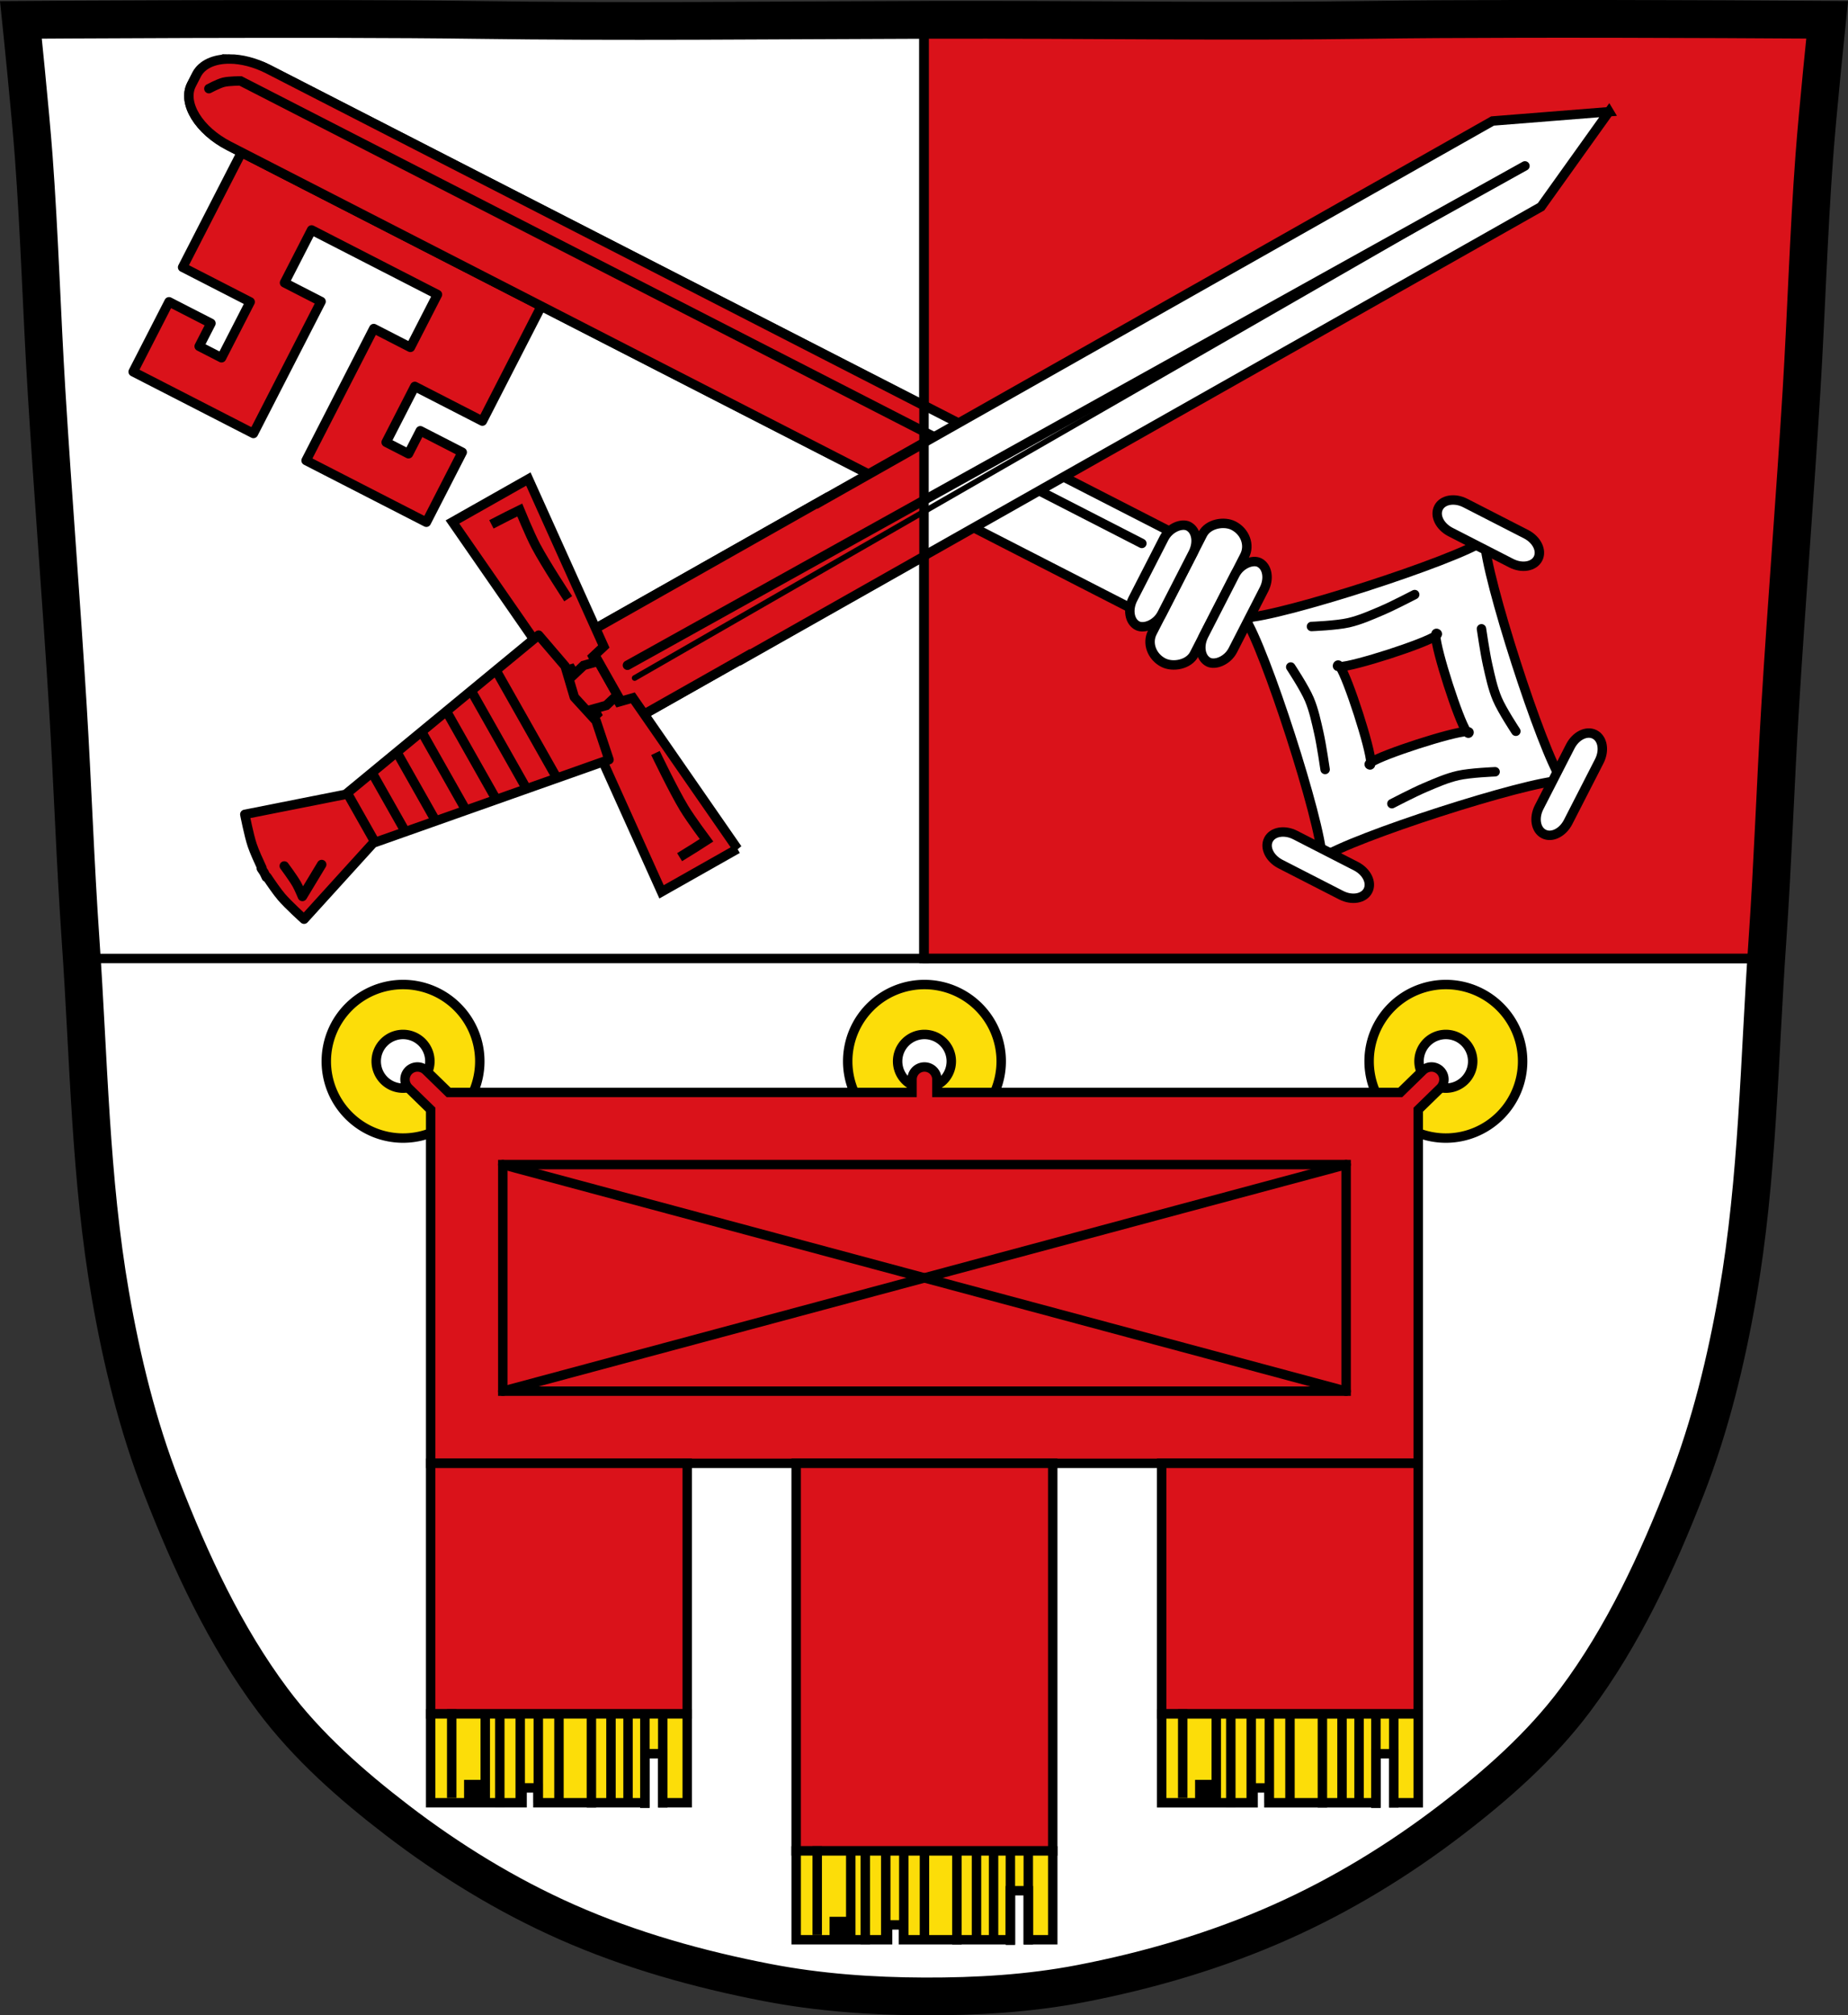 <?xml version="1.0" encoding="UTF-8" standalone="no"?><svg xmlns="http://www.w3.org/2000/svg" xmlns:xlink="http://www.w3.org/1999/xlink" width="979.28" height="1067.6" viewBox="0 0 979.284 1067.603"><rect x="0" y="0" width="979.284" height="1067.603" fill="#333333" stroke="none"/><g transform="translate(211.31 11.761)"><path d="m588.16-1.736c-26.17.053-51.02.198-70.798.478-79.11 1.122-156.7-.214-235.05 0-2.653.007-5.305.036-7.958.043-78.35.214-155.94 1.122-235.05 0-79.11-1.122-239.53 0-239.53 0 0 0 4.995 48.18 6.784 72.32 3.067 41.38 4.256 82.87 6.784 124.29 3.405 55.766 7.902 111.49 11.307 167.25 2.529 41.41 3.91 82.9 6.784 124.29 4.346 62.59 5.02 125.75 15.786 187.56 6.02 34.562 14.418 68.979 27.14 101.67 15.355 39.473 33.473 78.71 58.839 112.63 18.288 24.456 41.648 45.04 65.884 63.62 27.747 21.272 57.962 39.816 89.93 53.968 33.818 14.97 69.917 25.08 106.24 32.09 27.334 5.278 55.35 7.255 83.19 7.349 27.662.094 55.55-1.52 82.71-6.741 36.46-7.01 72.54-17.626 106.46-32.746 31.934-14.235 62.23-32.696 89.98-53.968 24.24-18.58 47.595-39.17 65.884-63.62 25.365-33.919 43.484-73.16 58.839-112.63 12.718-32.695 21.12-67.16 27.14-101.72 10.762-61.814 11.44-124.97 15.786-187.56 2.874-41.39 4.256-82.87 6.784-124.29 3.405-55.766 7.902-111.44 11.307-167.21 2.529-41.41 3.717-82.909 6.784-124.29 1.79-24.14 6.784-72.32 6.784-72.32 0 0-90.24-.636-168.73-.478" fill="#fff"/><g stroke="#000"><g stroke-width="5"><path d="m617.95-1.76c-9.98-.002-19.975.004-29.787.023-26.17.053-51.02.198-70.799.479-79.11 1.122-156.7-.214-235.05 0-1.328.004-2.655.014-3.982.023v497.21h446.3c.195-3.045.392-6.09.604-9.133 2.874-41.39 4.255-82.87 6.783-124.29 3.405-55.766 7.904-111.45 11.309-167.21 2.529-41.41 3.716-82.909 6.783-124.29 1.79-24.14 6.783-72.32 6.783-72.32 0 0-69.09-.486-138.94-.502z" fill="#da121a" stroke-linejoin="round" stroke-linecap="round"/><path d="m278.33-5.493v503.97" fill="none"/></g><g fill="none"><path d="m588.16-1.736c-26.17.053-51.02.198-70.798.478-79.11 1.122-156.7-.214-235.05 0-2.653.007-5.305.036-7.958.043-78.35.214-155.94 1.122-235.05 0-79.11-1.122-239.53 0-239.53 0 0 0 4.995 48.18 6.784 72.32 3.067 41.38 4.256 82.87 6.784 124.29 3.405 55.766 7.902 111.49 11.307 167.25 2.529 41.41 3.91 82.9 6.784 124.29 4.346 62.59 5.02 125.75 15.786 187.56 6.02 34.562 14.418 68.979 27.14 101.67 15.355 39.473 33.473 78.71 58.839 112.63 18.288 24.456 41.648 45.04 65.884 63.62 27.747 21.272 57.962 39.816 89.93 53.968 33.818 14.97 69.917 25.08 106.24 32.09 27.334 5.278 55.35 7.255 83.19 7.349 27.662.094 55.55-1.52 82.71-6.741 36.46-7.01 72.54-17.626 106.46-32.746 31.934-14.235 62.23-32.696 89.98-53.968 24.24-18.58 47.595-39.17 65.884-63.62 25.365-33.919 43.484-73.16 58.839-112.63 12.718-32.695 21.12-67.16 27.14-101.72 10.762-61.814 11.44-124.97 15.786-187.56 2.874-41.39 4.256-82.87 6.784-124.29 3.405-55.766 7.902-111.44 11.307-167.21 2.529-41.41 3.717-82.909 6.784-124.29 1.79-24.14 6.784-72.32 6.784-72.32 0 0-90.24-.636-168.73-.478z" stroke-width="20"/><path d="m730.04 495.98h-903.42" stroke-width="5"/></g><g stroke-width="5"><path d="m-114.53 129.82l35.786 18.358-15.176 29.585-11.845-6.076 6.247-12.178-22.22-11.397-6.247 12.178-12.766 24.886 22.22 11.397 11.845 6.076 29.665 15.217 35.857-69.9-19.38-9.942 14.349-27.972 66.7 34.22-14.349 27.972-19.408-9.956-23.09 45.02-12.766 24.886 29.665 15.217 11.845 6.076 22.22 11.397 12.766-24.886 6.247-12.178-22.22-11.397-6.247 12.178-11.845-6.076 15.176-29.585 35.813 18.371 22.265-43.4 8.972-17.489-46.07-23.634-112.78-57.852-31.24 60.895z" fill="#da121a" stroke-linejoin="round" stroke-linecap="round"/><rect ry="32.49" rx="19.846" y="-82.64" x="-99.37" height="622.21" width="45.642" transform="matrix(.456-.89.89.456 0 0)" fill="#fff"/><path d="m-89.61 19.492c-8.08-.06-14.671 2.747-17.494 8.25l-2.717 5.293c-5.02 9.783 3.834 24.273 19.85 32.488l368.3 188.93v-51.3l-347.47-178.25c-7.01-3.594-14.189-5.374-20.473-5.42z" fill="#da121a"/><g transform="matrix(.456-.89.89.456-1579.57 2769.06)" fill="#fff" stroke-linejoin="round" stroke-linecap="round"><rect width="81.53" height="24.993" x="3067.45" y="645.92" rx="11.514" ry="12.496"/><rect width="59.21" height="17.257" x="3078.61" y="628.66" rx="11.514" ry="8.629"/></g><g stroke-linecap="round"><path d="m393.78 276.11l-477.59-244.99c0 0-6.118-.027-9.06.705-2.736.682-7.753 3.38-7.753 3.38" fill="none"/><g transform="matrix(.456-.89.89.456-1579.57 2769.06)" fill="#fff" stroke-linejoin="round"><path d="m3108.22 682.19c-1.362 0-1.261 1.299 0 3.625 1.254-2.317 1.359-3.625 0-3.625zm-.031 3.656c-9.105 16.735-77.79 85.46-94.5 94.53 16.737 9.106 85.47 77.8 94.53 94.5 9.102-16.73 77.8-85.4 94.53-94.5-16.707-9.07-85.43-77.8-94.53-94.53 0 .005-.029-.005-.031 0zm.031 55.41c.535 0 .482.536 0 1.438 3.527 6.598 31.13 34.2 37.687 37.688.896-.477 1.406-.533 1.406 0 0 .531-.515.473-1.406 0-6.574 3.501-34.16 31.06-37.687 37.656.482.902.535 1.438 0 1.438-.535 0-.482-.536 0-1.438-3.526-6.596-31.11-34.16-37.688-37.656-.891.473-1.437.531-1.437 0 0-.533.542-.477 1.437 0 6.562-3.485 34.16-31.09 37.688-37.688-.482-.902-.535-1.438 0-1.438zm-97.5 38.16c-.462.069-.688.383-.688.969 0 1.359 1.308 1.254 3.625 0-1.325-.718-2.325-1.06-2.937-.969zm194.44 0c-.6.092-1.383.431-2.375.969 2.317 1.254 3.625 1.359 3.625 0 0-.781-.442-1.093-1.25-.969zm-96.94 95.5c-1.261 2.326-1.362 3.656 0 3.656 1.359 0 1.254-1.339 0-3.656z"/><path d="m3009.41 750.75c-4.78 0-8.625 5.152-8.625 11.531v36.16c0 6.379 3.845 11.531 8.625 11.531 4.78 0 8.625-5.152 8.625-11.531v-36.16c0-6.379-3.845-11.531-8.625-11.531zm197.62 0c-4.78 0-8.625 5.152-8.625 11.531v36.16c0 6.379 3.845 11.531 8.625 11.531 4.78 0 8.625-5.152 8.625-11.531v-36.16c0-6.379-3.845-11.531-8.625-11.531z"/><path d="m3137.82 879.17c0-4.78-5.152-8.625-11.531-8.625h-36.16c-6.379 0-11.531 3.845-11.531 8.625 0 4.78 5.152 8.625 11.531 8.625h36.16c6.379 0 11.531-3.845 11.531-8.625z"/><rect width="59.21" height="17.257" x="3078.61" y="670.92" rx="11.514" ry="8.629"/></g></g></g><g transform="matrix(.456-.89.89.456-1579.35 2769.17)" fill="#fff"><path id="0" d="m3059.65 760.25c0 0 10.615-7.535 15.606-11.704 4.767-3.982 9.661-7.922 13.655-12.679 4.233-5.04 10.729-16.581 10.729-16.581" transform="translate(-3.482)" fill="#fff" stroke="#000" stroke-linecap="round" stroke-width="5"/><path id="1" d="m3163.75 760.25c0 0-10.615-7.535-15.606-11.704-4.767-3.982-9.661-7.922-13.655-12.679-4.233-5.04-10.729-16.581-10.729-16.581" transform="translate(-3.482)" fill="#fff" stroke="#000" stroke-linecap="round" stroke-width="5"/><g transform="matrix(1 0 0-1 0 1560.26)"><use height="1067.6" width="979.28" xlink:href="#0"/><use height="1067.6" width="979.28" xlink:href="#1"/></g></g><path d="m97.93 324.76l26.21 5.488 15.323 17.239-14.05 24.26-28.731 6.385-12.77-14.685-3.831-26.816z" fill="#da121a" fill-rule="evenodd"/><g stroke-width="5"><path d="m641.31 47.43l-61.703 4.909-481.68 272.42 11.348 20.06 3.02 5.344 11.33 20.03 481.68-272.42 36-50.35z" fill="#fff"/><g fill="#da121a"><path d="m278.33 222.97l-54 30.541v-.248l-126.4 71.49 11.348 20.06 3.02 5.344 11.33 20.03 59.842-33.844v.248l94.86-53.652v-59.969z"/><path d="m68.68 241.99l-10.09 5.707-20.05 11.338-10.09 5.707 55.43 79.982 7.518-2.133 1.627 2.814 4.967-4.676 6.539-1.832-1.573-2.844 5.702-5.343-39.98-88.72zm110.81 195.93l-55.43-79.982-7.517 2.133-1.627-2.814-4.939 4.66-6.567 1.847 1.573 2.844-5.702 5.343 39.98 88.72 10.09-5.707 20.05-11.338 10.09-5.707z"/><path d="m88.16 341.12l-14.06-16.423-102.29 84.35-53.39 10.593c0 0 2.136 11.04 3.928 16.34 1.144 3.386 3.382 8.328 5.137 12.07l-.326.185c0 0 .624.937 1.486 2.247.685 1.427 1.175 2.459 1.175 2.459l.326-.185c2.299 3.43 5.381 7.895 7.694 10.62 3.623 4.269 11.979 11.786 11.979 11.786l36.591-40.3 125-44.2-6.828-20.516-11.561-12.633-4.854-16.39z" stroke-linejoin="round"/></g><g fill="none"><path d="m26 366.35l24.919 44.06"/><path d="m39.1 355.44l27.92 49.37"/><path d="m51.39 343.11l32.531 57.52"/><path d="m12.651 376.81l22.422 39.646"/><path d="m-.799 387.09l20.14 35.608"/><path d="m-14.179 397.51l17.691 31.28"/><path d="m-27.299 408.37l14.741 26.06"/></g></g><g fill="none" transform="translate(-150.94-22.882)"><g stroke-linecap="round"><path d="m275.94 370.29l471.78-271.28" stroke-width="3"/><g stroke-width="5"><path d="m272.12 363.53l475.6-264.52"/><path d="m90.27 469.86c0 0 4.683 6.284 6.614 9.682 1.175 2.067 3 6.471 3 6.471l10.216-16.92" stroke-linejoin="round"/></g></g><g stroke-width="5"><path d="m200.04 288.89c0 0 5.787-3 8.698-4.47 2.097-1.057 6.316-3.123 6.316-3.123 0 0 5.26 12.859 8.497 18.994 5.111 9.686 17.18 28 17.18 28"/><path d="m299.76 465.2c0 0 5.555-3.412 8.313-5.151 1.987-1.253 5.932-3.804 5.932-3.804 0 0-8.31-11.134-11.899-17.07-5.667-9.371-15.14-29.16-15.14-29.16"/></g></g><g transform="matrix(.98 0 0 .98 1158.44 6.162)" stroke-width="5.101"><g stroke-linecap="round"><path d="m-1179.766 513.896a41.5 41.5 0 0 0 -41.5 41.5 41.5 41.5 0 0 0 41.5 41.5 41.5 41.5 0 0 0 41.5 -41.5 41.5 41.5 0 0 0 -41.5 -41.5zm281.943 0a41.5 41.5 0 0 0 -41.5 41.5 41.5 41.5 0 0 0 41.5 41.5 41.5 41.5 0 0 0 41.5 -41.5 41.5 41.5 0 0 0 -41.5 -41.5zm281.943 0a41.5 41.5 0 0 0 -41.5 41.5 41.5 41.5 0 0 0 41.5 41.5 41.5 41.5 0 0 0 41.5 -41.5 41.5 41.5 0 0 0 -41.5 -41.5zm-563.887 26.988a14.512 14.512 0 0 1 14.512 14.512 14.512 14.512 0 0 1 -14.512 14.512 14.512 14.512 0 0 1 -14.512 -14.512 14.512 14.512 0 0 1 14.512 -14.512zm281.943 0a14.512 14.512 0 0 1 14.512 14.512 14.512 14.512 0 0 1 -14.512 14.512 14.512 14.512 0 0 1 -14.512 -14.512 14.512 14.512 0 0 1 14.512 -14.512zm281.943 0a14.512 14.512 0 0 1 14.512 14.512 14.512 14.512 0 0 1 -14.512 14.512 14.512 14.512 0 0 1 -14.512 -14.512 14.512 14.512 0 0 1 14.512 -14.512z" fill="#fcdd09"/><path d="m-1172.07 558.46c-1.719.022-3.429.703-4.728 2.037-2.6 2.668-2.545 6.91.123 9.51l11.852 11.545v191.16h534.01v-191.16l11.85-11.545c2.668-2.6 2.725-6.841.125-9.51-1.3-1.334-3.01-2.01-4.729-2.037-1.719-.022-3.447.614-4.781 1.914l-12.168 11.855h-250.58v-7.04c0-3.725-2.999-6.725-6.725-6.725-3.725 0-6.725 2.999-6.725 6.725v7.04h-250.58l-12.168-11.855c-1.334-1.3-3.062-1.936-4.781-1.914z" fill="#da121a"/><g fill="none"><path d="m-1125.83 611.23h456.01v122.48h-456.01z"/><g fill-rule="evenodd"><path d="m-1125.83 733.71l456.01-122.48"/><path d="m-669.82 733.71l-456.01-122.48"/></g></g><g fill="#da121a" transform="matrix(0 1-1 0 0 0)"><path d="m772.71 828.46h209.51v138.74h-209.51z"/><path d="m772.71 1026.09h135.47v138.74h-135.47z"/><path d="m772.71 630.82h135.47v138.74h-135.47z"/></g><path d="m-967.19 982.22v48.02h20.613v-9.844h4.729v9.844h24.09v-8.04h8.555v8.04h57.852v-26.502h9.68v26.502h13.221v-48.02h-138.73z" fill="#fcdd09"/></g><g fill="none" fill-rule="evenodd" stroke-linecap="square"><path d="m-955.81 982.22v42.905"/><path d="m-929.8 984.99v45.12"/><path d="m-937.67 984.33v42.906"/><path d="m-908.98 984.76v42.905"/><path d="m-918.76 985.9v42.905"/><path d="m-851.36 983.48v47.04"/><path d="m-841.68 983.2v47.04"/><path d="m-897.82 982.71v47.04"/><path d="m-880.28 983.2v47.04"/><path d="m-869.68 983.39v44.681"/><path d="m-860.45 983.61v45.11"/></g><g transform="translate(-167.65 194.95)"><path d="m-997.18 713.22v48.02h20.613v-9.844h4.729v9.844h24.09v-8.04h8.555v8.04h57.852v-26.502h9.68v26.502h13.221v-48.02h-138.73z" fill="#fcdd09" stroke-linecap="round"/><g fill="none" fill-rule="evenodd" stroke-linecap="square"><path d="m-985.8 713.22v42.905"/><path d="m-959.8 715.99v45.12"/><path d="m-967.66 715.33v42.905"/><path d="m-938.98 715.77v42.905"/><path d="m-948.75 716.91v42.905"/><path d="m-881.35 714.49v47.04"/><path d="m-871.67 714.21v47.04"/><path d="m-927.81 713.71v47.04"/><path d="m-910.27 714.21v47.04"/><path d="m-899.68 714.39v44.681"/><path d="m-890.45 714.61v45.11"/></g></g><path d="m-769.55 908.18v48.02h20.613v-9.844h4.729v9.844h24.09v-8.04h8.555v8.04h57.852v-26.502h9.68v26.502h13.221v-48.02h-138.73z" fill="#fcdd09" stroke-linecap="round"/><g fill="none" fill-rule="evenodd" stroke-linecap="square"><path d="m-758.17 908.18v42.905"/><path d="m-732.17 910.95v45.12"/><path d="m-740.03 910.28v42.905"/><path d="m-711.34 910.72v42.905"/><path d="m-721.12 911.86v42.905"/><path d="m-653.72 909.44v47.04"/><path d="m-644.04 909.16v47.04"/><path d="m-700.18 908.67v47.04"/><path d="m-682.64 909.16v47.04"/><path d="m-672.04 909.34v44.681"/><path d="m-662.82 909.57v45.11"/></g></g></g></g></svg>